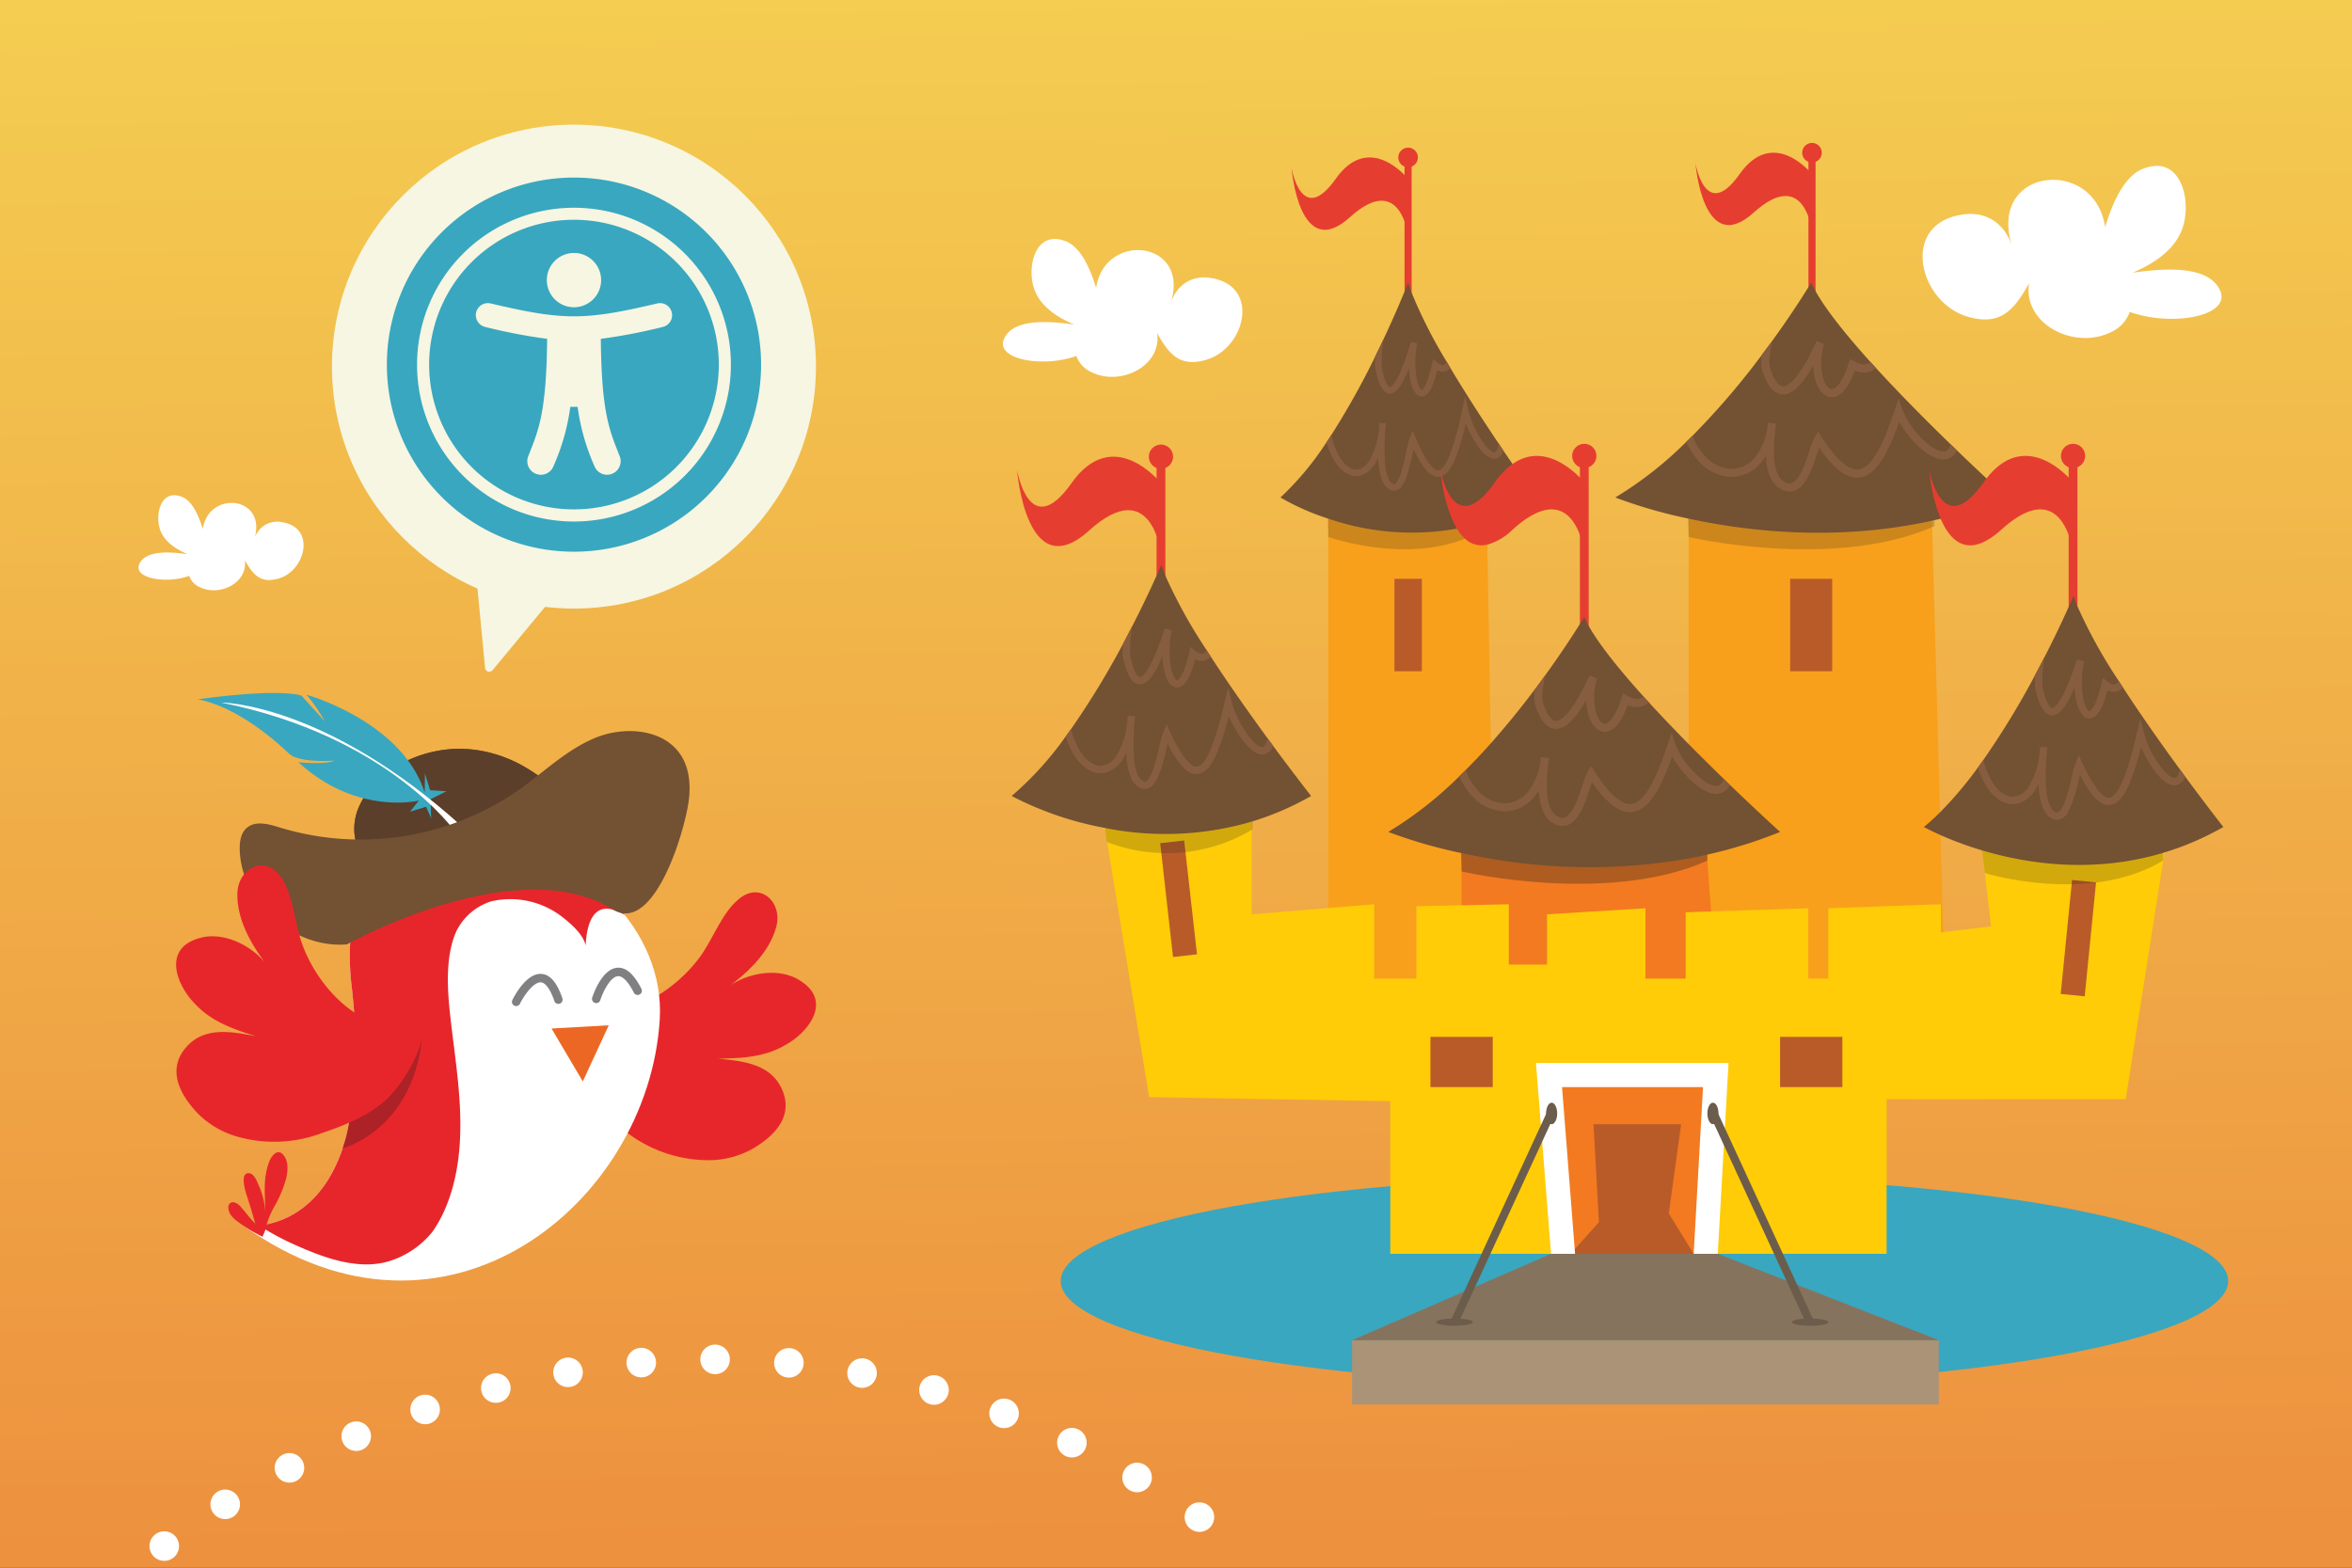 <svg viewBox="0 0 450 300" xmlns="http://www.w3.org/2000/svg" xmlns:xlink="http://www.w3.org/1999/xlink"><rect x="0" y="0" width="450" height="300" fill="#333333" stroke="none"/><linearGradient id="a" gradientUnits="userSpaceOnUse" x1="222.971" x2="226.872" y1="-5.7" y2="293.655"><stop offset="0" stop-color="#f4ce51"/><stop offset="1" stop-color="#ed913f"/></linearGradient><path d="m0 0h450v300h-450z" fill="url(#a)"/><g fill="#e63d31"><path d="m269.408 34.237s-7.339-9.241-13.864 0c-6.521 9.24-8.423-2.054-8.423-2.054s1.419 18.183 11.143 9.391c9.721-8.791 11.144 3.534 11.144 3.534z"/><path d="m268.727 30.13h1.358v28.036h-1.358z"/><path d="m271.278 30.13a1.872 1.872 0 1 0 -1.87 1.872 1.873 1.873 0 0 0 1.87-1.872z"/><path d="m346.683 33.33s-7.338-9.24-13.86 0c-6.524 9.242-8.425-2.053-8.425-2.053s1.421 18.183 11.143 9.392c9.723-8.791 11.142 3.534 11.142 3.534z"/><path d="m346.004 29.224h1.36v28.035h-1.36z"/><path d="m348.555 29.224a1.872 1.872 0 1 0 -1.872 1.872 1.872 1.872 0 0 0 1.872-1.872z"/></g><path d="m372.105 189.834-43.883-3.671h-.01l-5.129-.425v-90.693l17.474-1.536 3.96-.348 24.709-2.173.135-.019h.048l.01.222.029 1.362a.058.058 0 0 1 .01.039l.174 6.636.01.415.039 1.227 1.488 54.595.116 4.347.512 18.556z" fill="#f8a01b"/><path d="m342.499 110.766h8.049v17.685h-8.049z" fill="#b95b28"/><path d="m370.115 99.237v1.449c-.145.068-.29.126-.435.184-19.097 8.288-46.597 1.893-46.597 1.893l-.106-3.535-.039-1.352h.145l46.549 1.352z" fill="#221f1f" opacity=".2"/><path d="m384.015 95.2a90.489 90.489 0 0 1 -12.712 4.067c-.396.097-.792.184-1.188.27-.164.039-.319.077-.473.106-18.198 4.018-35.219 2.057-46.559-.396a.501.501 0 0 0 -.106-.019 93.335 93.335 0 0 1 -13.929-4.028 71.725 71.725 0 0 0 13.601-10.664c.396-.377.792-.773 1.188-1.169a145.861 145.861 0 0 0 13.224-15.417l.01-.01c.705-.947 1.381-1.855 2.029-2.743 3.448-4.772 5.883-8.607 6.907-10.258.348-.57.531-.879.531-.879a17.718 17.718 0 0 0 .831 1.661c2.048 3.68 5.97 8.52 10.5 13.552.348.377.695.753 1.043 1.14 4.675 5.1 9.872 10.316 14.325 14.634.396.386.792.773 1.178 1.14 2.164 2.086 4.105 3.922 5.66 5.371 2.425 2.27 3.941 3.642 3.941 3.642z" fill="#735133"/><path d="m358.91 70.413a3.631 3.631 0 0 1 -4.047.473c-1.517 4.221-3.197 5.129-4.376 5.129a2.173 2.173 0 0 1 -.686-.106c-1.236-.377-2.202-1.797-2.647-3.883a11.874 11.874 0 0 1 -.241-2.067c-2.115 3.729-3.989 5.506-5.757 5.506h-.164c-1.613-.106-2.869-1.623-3.835-4.637l-.01-.029a7.953 7.953 0 0 1 -.087-2.85l.01-.01c.705-.947 1.381-1.855 2.029-2.743-.425 2-.773 4.125-.473 5.168.715 2.241 1.594 3.506 2.463 3.564.908.048 2.946-.995 6.481-8.655l1.43.541a12.387 12.387 0 0 0 -.338 5.902c.309 1.449.937 2.521 1.594 2.724.84.271 2.231-1.13 3.429-4.859l.29-.889.811.454c1.932 1.072 2.782.396 3.081.126.348.377.695.753 1.043 1.14z" fill="#875d40"/><path d="m374.413 86.187a.52.52 0 0 1 -.048.106 2.845 2.845 0 0 1 -2.154 1.594 2.049 2.049 0 0 1 -.425.039c-2.019 0-4.192-1.922-5.361-3.13a20.971 20.971 0 0 1 -3.062-4.067 39.546 39.546 0 0 1 -2.927 6.684c-1.43 2.444-2.946 3.738-4.627 3.951a4.542 4.542 0 0 1 -.512.029c-2.231 0-4.569-1.845-7.264-5.738-.145.377-.28.811-.425 1.256-.705 2.154-1.594 4.859-3.091 6.25a3.063 3.063 0 0 1 -2.135.898c-.116 0-.232-.01-.357-.019l-.039-.01a3.966 3.966 0 0 1 -1.43-.522 4.388 4.388 0 0 1 -1.555-1.613 9.279 9.279 0 0 1 -1.053-3.69c-.029-.328-.058-.647-.068-.985a9.055 9.055 0 0 1 -1.053 1.439 7.36 7.36 0 0 1 -5.506 2.589h-.019a8.672 8.672 0 0 1 -6.375-3.091 13.038 13.038 0 0 1 -2.28-3.622c.396-.377.792-.773 1.188-1.169a11.513 11.513 0 0 0 2.231 3.758 7.141 7.141 0 0 0 5.235 2.589h.01a5.804 5.804 0 0 0 4.366-2.067 11.738 11.738 0 0 0 2.531-6.211c.01-.135.029-.27.048-.386l.019-.174 1.526.184c-.019.193-.048.386-.068.57-.396 3.149-1.13 10.249 2.482 10.886 1.874.174 3.11-3.584 3.922-6.085a15.802 15.802 0 0 1 1.082-2.782l.638-1.053.667 1.034c2.811 4.366 5.197 6.453 7.09 6.211 2.879-.357 5.206-6.288 6.916-11.418l.724-2.193.734 2.193a16.401 16.401 0 0 0 3.545 5.313c1.739 1.797 3.41 2.782 4.463 2.637.609-.087.985-.628 1.236-1.323.396.386.792.773 1.179 1.14z" fill="#875d40"/><path d="m286.097 191.756-31.963-4.183v-92.451l11.514-1.584 2.424-.328 7.795-1.072.3-.049 8.172-1.12.058 3.371.087 4.888.009.415.02 1.236.058 3.343.666 38.019.184 10.954.029 1.662.029 1.468.096 5.728.048 2.338.058 3.477.087 5.245.319 17.812z" fill="#f8a01b"/><path d="m254.135 102.758s18.202 6.493 30.666-2.074v-1.445l-30.761-1.367z" fill="#221f1f" opacity=".2"/><path d="m293.873 95.2a45.261 45.261 0 0 1 -9.07 4.337c-.106.039-.212.077-.309.106a42.781 42.781 0 0 1 -5.738 1.517h-.01a49.284 49.284 0 0 1 -24.612-1.913.247.247 0 0 0 -.068-.019 46.678 46.678 0 0 1 -9.08-4.028 56.634 56.634 0 0 0 8.809-10.567c.299-.454.609-.908.908-1.372a150.468 150.468 0 0 0 8.404-15.03v-.01c.58-1.169 1.13-2.299 1.632-3.381v-.01c1.845-3.912 3.217-7.158 3.989-9.032.454-1.111.696-1.739.696-1.739.174.609.396 1.265.657 1.961a93.367 93.367 0 0 0 6.713 13.214c.232.386.473.782.695 1.178 3.023 5.052 6.385 10.21 9.273 14.509.309.464.609.908.898 1.343.609.898 1.188 1.739 1.729 2.531 2.656 3.873 4.482 6.404 4.482 6.404z" fill="#735133"/><path d="m277.49 70.413a2.356 2.356 0 0 1 -.473.415 1.945 1.945 0 0 1 -2.048.019c-.792 3.371-1.768 5.023-2.956 5.023a1.358 1.358 0 0 1 -.27-.029c-1.314-.27-2.038-2.589-2.164-5.4-1.314 3.371-2.463 4.878-3.661 4.878h-.058c-1.198-.058-2.028-1.478-2.685-4.598v-.019a11.062 11.062 0 0 1 -.068-2.473v-.01c.58-1.169 1.13-2.299 1.632-3.381a22.747 22.747 0 0 0 -.348 5.631c.744 3.535 1.488 3.603 1.517 3.603.029 0 .734 0 2-2.849a50.042 50.042 0 0 0 2.048-5.815l1.207.299a19.038 19.038 0 0 0 -.193 6.288c.29 1.874.821 2.589 1.024 2.627 0 0 .976-.193 1.961-4.926l.222-1.024.792.676c.889.753 1.246.512 1.372.435a1.63 1.63 0 0 0 .454-.551c.232.386.473.782.696 1.178z" fill="#875d40"/><path d="m287.662 86.265c-.357.937-.898 1.43-1.613 1.497a.889.889 0 0 1 -.155.01c-1.391 0-2.782-1.768-3.729-3.284a21.712 21.712 0 0 1 -1.729-3.448 48.462 48.462 0 0 1 -1.855 6.356c-.831 2.135-1.7 3.333-2.705 3.709a.455.455 0 0 1 -.145.058 1.795 1.795 0 0 1 -.396.077c-1.575.145-3.11-1.507-4.888-5.332-.058.29-.126.58-.193.889a33.349 33.349 0 0 1 -1.198 4.598 5.91 5.91 0 0 1 -.985 1.816 1.8 1.8 0 0 1 -1.352.696 1.367 1.367 0 0 1 -.28-.019l-.048-.01a2.265 2.265 0 0 1 -.744-.338c-1.333-.889-1.845-3.13-1.971-5.892-1.13 2.463-2.724 3.448-4.173 3.458h-.01c-1.594 0-3.13-1.12-4.318-3.149a14.137 14.137 0 0 1 -1.381-3.323c.299-.454.609-.908.908-1.372a14.577 14.577 0 0 0 1.536 4.067c.947 1.603 2.135 2.531 3.255 2.531h.01c.985 0 1.913-.696 2.676-2.019a15.935 15.935 0 0 0 1.7-6.404c.01-.116.019-.222.029-.338l.01-.174 1.236.097c-.01.193-.029.386-.048.57a47.331 47.331 0 0 0 -.155 6.501c.174 2.685.782 4.308 1.719 4.569.348.039.811-.599 1.217-1.7a33.574 33.574 0 0 0 1.159-4.424 21.451 21.451 0 0 1 .676-2.714l.56-1.43.589 1.41c2.328 5.535 3.719 6.259 4.347 6.201a.783.783 0 0 0 .367-.135c.435-.261 1.082-.995 1.845-2.927a59.277 59.277 0 0 0 2.289-8.404l.608-2.792.609 2.792a18.726 18.726 0 0 0 2.28 5.293c1.198 1.932 2.222 2.743 2.705 2.695.077 0 .551-.097.84-1.603.309.464.609.908.898 1.343z" fill="#875d40"/><path d="m303.117 92.321v13.436a16.561 16.561 0 0 0 -.84-3.39c-1.372-3.738-4.801-8.326-12.924-.976a11.073 11.073 0 0 1 -4.781 2.83 4.571 4.571 0 0 1 -4.279-1.14 8.299 8.299 0 0 1 -1.536-1.922h-.01a15.579 15.579 0 0 1 -1.101-2.241 32.328 32.328 0 0 1 -1.777-6.781c-.048-.357-.097-.686-.135-.976-.087-.647-.135-1.111-.145-1.294.039.184.126.637.29 1.236.077.299.174.638.29.985 1.005 3.081 3.429 7.583 8.23 2.251a22.381 22.381 0 0 0 1.594-2.019 14.026 14.026 0 0 1 3.4-3.526c5.525-3.893 10.867.551 12.886 2.598.541.551.84.927.84.927z" fill="#e63d31"/><path d="m302.276 87.25h1.681v34.639h-1.681z" fill="#e63d31"/><path d="m305.429 87.247a2.313 2.313 0 1 0 -2.313 2.313 2.313 2.313 0 0 0 2.313-2.313z" fill="#e63d31"/><path d="m266.794 110.766h5.248v17.685h-5.248z" fill="#b95b28"/><path d="m279.641 179.589v-23.074l46.326-1.538 2.691 37.29-49.017-1.546z" fill="#f37a20"/><path d="m426.308 245.146c0 11.138-50.002 20.167-111.681 20.167-61.68 0-111.683-9.03-111.683-20.167s50.003-20.167 111.683-20.167c61.678 0 111.681 9.03 111.681 20.167z" fill="#39a7bf"/><path d="m209.101 144.597h30.371v30.371l23.451-1.922v14.224h8.073v-13.841l17.685-.383v11.533h7.304v-9.611l18.838-1.153v13.455h7.689v-12.686l23.452-.769v13.455h3.844v-13.455l21.528-.769v5.382l9.611-1.153-2.691-23.066 36.907 2.306-8.458 53.821h-45.747v29.604h-94.96v-29.218l-46.133-.769z" fill="#ffcc07"/><path d="m297.134 206.237h28.833v33.702h-28.833z" fill="#f37a20"/><path d="m305.97 234.828-1.095-19.697h16.778l-2.734 19.697z" fill="#b95b28"/><path d="m300.498 239.94 7.842-8.76 9.85-.73 5.859 9.49z" fill="#b95b28"/><path d="m296.756 239.94-2.887-36.523h36.846l-2.06 36.523h-4.606l1.785-31.909h-26.973l2.494 31.909z" fill="#fff"/><path d="m386.866 177.282h21.914v4.615h-21.914z" fill="#b95b28" transform="matrix(.099 -.995 .995 .099 179.573 557.587)"/><path d="m223.088 161.045h4.615v21.914h-4.615z" fill="#b95b28" transform="matrix(.994 -.112 .112 .994 -17.81 26.265)"/><path d="m273.683 198.419h11.918v9.613h-11.918z" fill="#b95b28"/><path d="m340.577 198.419h11.917v9.613h-11.917z" fill="#b95b28"/><path d="m258.689 256.47h112.259v12.303h-112.259z" fill="#ab9377"/><path d="m258.689 256.47 38.067-16.53h31.899l42.293 16.53z" fill="#86735d"/><path d="m279.641 166.769s27.914 6.492 47.027-2.075v-1.445l-47.174-1.365z" fill="#221f1f" opacity=".33"/><path d="m340.576 159.203a88.512 88.512 0 0 1 -13.91 4.337.299.299 0 0 1 -.077.019q-1.768.406-3.506.724a109.735 109.735 0 0 1 -37.459.106c-2.135-.348-4.134-.734-5.979-1.14a.485.485 0 0 0 -.116-.019 94.857 94.857 0 0 1 -13.919-4.028 72.058 72.058 0 0 0 13.601-10.654c.396-.386.792-.773 1.188-1.169 1.671-1.671 3.294-3.4 4.839-5.139 3.11-3.497 5.941-7.032 8.384-10.278.715-.947 1.401-1.874 2.038-2.763 3.159-4.366 5.467-7.94 6.617-9.785.541-.86.821-1.343.821-1.343a18.781 18.781 0 0 0 .86 1.7c2.057 3.671 5.97 8.491 10.481 13.504.338.377.686.753 1.034 1.13 2.454 2.685 5.052 5.39 7.612 7.988 2.318 2.347 4.598 4.598 6.704 6.646.406.396.802.773 1.188 1.149 5.506 5.313 9.602 9.012 9.602 9.012z" fill="#735133"/><path d="m315.471 134.408a3.593 3.593 0 0 1 -4.047.493c-1.517 4.221-3.197 5.129-4.376 5.129a2.191 2.191 0 0 1 -.696-.106c-1.236-.386-2.193-1.797-2.637-3.883a11.005 11.005 0 0 1 -.241-2.067c-2.193 3.845-4.105 5.612-5.921 5.496-1.623-.097-2.879-1.613-3.844-4.637v-.019a7.942 7.942 0 0 1 -.087-2.85c.715-.947 1.401-1.874 2.038-2.763-.425 2-.773 4.134-.483 5.177.724 2.241 1.594 3.506 2.473 3.555.898.058 2.937-.995 6.472-8.655l1.439.551a12.347 12.347 0 0 0 -.338 5.892c.309 1.459.927 2.531 1.594 2.734.84.261 2.231-1.14 3.429-4.859l.28-.889.821.454c1.961 1.092 2.801.377 3.091.116.338.377.686.753 1.034 1.13z" fill="#875d40"/><path d="m330.975 150.191a.356.356 0 0 1 -.048.106 2.877 2.877 0 0 1 -2.154 1.603 3.141 3.141 0 0 1 -.425.029c-2.019 0-4.202-1.922-5.361-3.12a20.274 20.274 0 0 1 -3.062-4.076 40.145 40.145 0 0 1 -2.927 6.694c-1.439 2.444-2.946 3.738-4.637 3.951-2.376.299-4.868-1.526-7.776-5.718-.135.386-.28.821-.425 1.256-.995 3.043-2.338 7.148-5.226 7.148a2.097 2.097 0 0 1 -.348-.019h-.039a4.171 4.171 0 0 1 -2.994-2.135 9.396 9.396 0 0 1 -1.043-3.68c-.039-.328-.058-.657-.077-.995a9.978 9.978 0 0 1 -1.043 1.439 7.398 7.398 0 0 1 -5.516 2.589h-.01a8.656 8.656 0 0 1 -6.375-3.091 13.038 13.038 0 0 1 -2.28-3.622c.396-.386.792-.773 1.188-1.169a11.514 11.514 0 0 0 2.231 3.758 7.147 7.147 0 0 0 5.235 2.579h.01a5.768 5.768 0 0 0 4.366-2.067 11.768 11.768 0 0 0 2.521-6.221c.019-.126.039-.251.048-.357l.019-.184 1.526.174c-.019.193-.039.377-.068.56-.386 3.13-1.13 10.268 2.492 10.896 1.874.183 3.101-3.584 3.922-6.076a15.799 15.799 0 0 1 1.082-2.782l.628-1.063.676 1.043c2.811 4.356 5.197 6.453 7.08 6.211 2.879-.367 5.206-6.298 6.916-11.418l.734-2.193.724 2.193a16.429 16.429 0 0 0 3.545 5.303c1.748 1.806 3.42 2.792 4.463 2.637.608-.087.995-.628 1.236-1.333.406.396.802.773 1.188 1.15z" fill="#875d40"/><g fill="#6c5c4b"><path d="m281.791 253.01c0 .38-1.57.69-3.504.69-1.934 0-3.504-.31-3.504-.69 0-.382 1.57-.69 3.504-.69 1.934 0 3.504.309 3.504.69z"/><path d="m265.26 231.882h44.847v1.538h-44.847z" transform="matrix(.419 -.908 .908 .419 -44.108 396.365)"/><path d="m297.93 213.074c0 1.135-.476 2.057-1.061 2.057-.586 0-1.062-.922-1.062-2.057 0-1.138.476-2.058 1.062-2.058.585 0 1.061.92 1.061 2.058z"/><path d="m342.807 253.01c0 .38 1.569.69 3.504.69s3.504-.31 3.504-.69c0-.382-1.569-.69-3.504-.69s-3.504.309-3.504.69z"/><path d="m336.146 210.228h1.538v44.846h-1.538z" transform="matrix(.908 -.419 .419 .908 -66.483 162.593)"/><path d="m326.668 213.074c0 1.135.475 2.057 1.062 2.057.586 0 1.062-.922 1.062-2.057 0-1.138-.477-2.058-1.062-2.058-.587 0-1.062.92-1.062 2.058z"/></g><path d="m379.757 167.07s19.878 6.182 34.104-2.386l.048-1.826-34.775-.974z" fill="#221f1f" opacity=".2"/><path d="m211.754 161.106a31.755 31.755 0 0 0 27.857-2.379l.048-1.827-28.529-.981z" fill="#221f1f" opacity=".2"/><g fill="#e63d31"><path d="m396.63 92.321v13.436a16.561 16.561 0 0 0 -.84-3.39c-1.372-3.738-4.801-8.326-12.924-.976-6.192 5.593-9.659 2.347-11.562-2.125a30.641 30.641 0 0 1 -1.845-6.675.058.058 0 0 0 -.01-.039c-.097-.599-.174-1.13-.222-1.565-.097-.753-.135-1.207-.135-1.207s.077.483.27 1.188a1.078 1.078 0 0 0 .058.222c.869 3.236 3.671 10.22 10.085 1.13.193-.27.377-.522.57-.763 6.433-8.24 13.359-2.569 15.716-.164.541.551.84.927.84.927z"/><path d="m395.79 87.25h1.681v34.639h-1.681z"/><path d="m398.942 87.247a2.313 2.313 0 1 0 -2.313 2.313 2.313 2.313 0 0 0 2.313-2.313z"/><path d="m222.123 92.47s-9.067-11.419-17.127 0c-8.058 11.416-10.407-2.538-10.407-2.538s1.755 22.467 13.769 11.605c12.011-10.863 13.765 4.365 13.765 4.365z"/><path d="m221.284 87.395h1.68v34.639h-1.68z"/><path d="m224.436 87.395a2.313 2.313 0 1 0 -2.313 2.313 2.313 2.313 0 0 0 2.313-2.313z"/></g><path d="m425.387 158.257a55.092 55.092 0 0 1 -11.263 4.868 1.492 1.492 0 0 1 -.222.068c-13.485 4.047-26.09 2.096-34.649-.454h-.01a66.755 66.755 0 0 1 -7.959-2.927c-2.048-.908-3.188-1.555-3.188-1.555q1.55-1.275 3.072-2.792a72.833 72.833 0 0 0 7.254-8.587c.348-.483.696-.956 1.043-1.439v-.01a157.192 157.192 0 0 0 9.92-16.276c.637-1.198 1.246-2.367 1.816-3.477 2.086-4.057 3.661-7.457 4.588-9.524.618-1.372.947-2.154.947-2.154.193.638.444 1.314.734 2.038a97.023 97.023 0 0 0 7.921 14.306c.261.415.531.821.802 1.236 3.545 5.448 7.496 11.031 10.877 15.658.357.473.696.937 1.024 1.391 4.192 5.68 7.293 9.63 7.293 9.63z" fill="#735133"/><path d="m406.193 131.577a2.296 2.296 0 0 1 -.454.415 2.363 2.363 0 0 1 -2.531.077c-.927 3.603-2.086 5.419-3.439 5.419a1.424 1.424 0 0 1 -.348-.039c-1.468-.319-2.067-2.627-2.289-3.97a17.493 17.493 0 0 1 -.193-1.961c-.232.551-.464 1.063-.686 1.526-1.304 2.685-2.473 3.912-3.7 3.854-1.362-.068-2.347-1.642-3.101-4.965l-.01-.01a10.63 10.63 0 0 1 -.058-2.772c.637-1.198 1.246-2.367 1.816-3.477a22.137 22.137 0 0 0 -.386 5.96c.84 3.719 1.7 3.864 1.797 3.873.28.01 1.855-.377 4.791-9.321l1.343.367a18.6 18.6 0 0 0 -.232 6.704c.328 2.009.956 2.782 1.207 2.83.232.058 1.314-.695 2.367-5.284l.241-1.072.86.676c1.121.869 1.594.541 1.748.435a1.657 1.657 0 0 0 .454-.502c.261.415.531.821.802 1.236z" fill="#875d40"/><path d="m418.094 148.626a2.325 2.325 0 0 1 -1.855 1.661 1.425 1.425 0 0 1 -.203.01c-1.594 0-3.217-1.884-4.318-3.506a23.615 23.615 0 0 1 -2.086-3.845 49.653 49.653 0 0 1 -2.183 6.926c-1.149 2.695-2.338 4.009-3.767 4.154a2.099 2.099 0 0 1 -.251.01c-1.748 0-3.487-1.826-5.506-5.834-.077.328-.164.686-.241 1.043a23.72 23.72 0 0 1 -1.961 6.057 2.616 2.616 0 0 1 -2.154 1.594 1.824 1.824 0 0 1 -.319-.019l-.048-.01a3.269 3.269 0 0 1 -2.144-1.855 4.94 4.94 0 0 1 -.212-.454 12.999 12.999 0 0 1 -.773-3.854c-.019-.222-.029-.435-.039-.647-1.333 2.724-3.207 3.815-4.926 3.825a4.795 4.795 0 0 1 -2.685-.869 8.456 8.456 0 0 1 -2.347-2.511 15.086 15.086 0 0 1 -1.652-3.622c.348-.483.696-.956 1.043-1.439a14.426 14.426 0 0 0 1.787 4.308c1.13 1.768 2.492 2.734 3.854 2.734a3.891 3.891 0 0 0 3.081-2.009 15.148 15.148 0 0 0 2.077-6.955c.01-.155.019-.309.039-.444l.01-.184 1.391.116c-.019.222-.029.435-.058.638a46.236 46.236 0 0 0 -.184 6.955c.116 1.681.464 3.68 1.372 4.521a1.483 1.483 0 0 0 .657.386.767.767 0 0 0 .599-.299 5.103 5.103 0 0 0 .889-1.536 34.566 34.566 0 0 0 1.343-4.743 21.132 21.132 0 0 1 .811-2.936l.618-1.449.657 1.43c2.734 5.97 4.395 6.742 5.139 6.665 2.434-.241 4.511-9.022 5.293-12.326l.676-2.869.686 2.869a19.522 19.522 0 0 0 2.676 5.699c1.507 2.222 2.676 2.946 3.217 2.888.348-.029.724-.512.976-1.661.357.473.696.937 1.024 1.391z" fill="#875d40"/><path d="m250.849 152.326a55.025 55.025 0 0 1 -11.195 4.849c-.058.019-.116.039-.184.058a58.668 58.668 0 0 1 -28.032 1.217.137.137 0 0 1 -.058-.019 63.212 63.212 0 0 1 -17.822-6.105 62.667 62.667 0 0 0 10.326-11.379c.348-.473.696-.947 1.034-1.43a159.036 159.036 0 0 0 9.93-16.276c.637-1.207 1.246-2.367 1.816-3.487 2.096-4.096 3.69-7.525 4.617-9.592.599-1.323.918-2.086.918-2.086.203.647.454 1.343.763 2.086a97.609 97.609 0 0 0 7.892 14.248c.27.415.531.831.802 1.246 3.545 5.448 7.496 11.021 10.877 15.648.357.473.696.937 1.024 1.391 4.192 5.68 7.293 9.631 7.293 9.631z" fill="#735133"/><path d="m231.656 125.656a2.577 2.577 0 0 1 -.454.406 2.345 2.345 0 0 1 -2.531.077c-.927 3.613-2.086 5.429-3.439 5.429a1.423 1.423 0 0 1 -.348-.039c-1.468-.319-2.067-2.627-2.289-3.97a17.543 17.543 0 0 1 -.193-1.951c-1.555 3.709-2.908 5.371-4.308 5.371a.267.267 0 0 1 -.087-.01c-1.352-.058-2.338-1.632-3.101-4.955v-.019a10.479 10.479 0 0 1 -.058-2.753c.637-1.207 1.246-2.367 1.816-3.487a22.237 22.237 0 0 0 -.396 5.96c.85 3.719 1.71 3.864 1.806 3.864.271.019 1.642-.319 4.192-7.544.193-.551.396-1.14.599-1.768l.097.029 1.246.328a18.613 18.613 0 0 0 -.232 6.704c.328 2.019.956 2.782 1.207 2.84.232.048 1.314-.695 2.357-5.293l.251-1.063.86.676c1.121.869 1.594.541 1.748.435a1.703 1.703 0 0 0 .454-.512c.271.415.531.831.802 1.246z" fill="#875d40"/><path d="m243.556 142.695a2.309 2.309 0 0 1 -1.855 1.671c-.068 0-.135.01-.203.01-1.594 0-3.217-1.893-4.318-3.506a23.302 23.302 0 0 1 -2.086-3.854 52.422 52.422 0 0 1 -2.183 6.926c-.097.232-.193.454-.29.657-1.063 2.251-2.173 3.371-3.477 3.506-.077 0-.164.01-.251.01-1.372 0-2.724-1.121-4.212-3.516-.425-.676-.85-1.449-1.294-2.328-.077.338-.164.686-.241 1.043-.097.415-.203.85-.299 1.285-.763 3.12-1.768 6.375-3.815 6.375-.106 0-.213-.01-.319-.019l-.048-.01a3.509 3.509 0 0 1 -2.357-2.318 12.57 12.57 0 0 1 -.773-3.854 1.049 1.049 0 0 1 -.01-.174c-.019-.155-.019-.309-.029-.473-.077.164-.164.319-.251.473-1.304 2.386-3.062 3.352-4.675 3.352a4.354 4.354 0 0 1 -.937-.106 4.981 4.981 0 0 1 -1.748-.763 8.659 8.659 0 0 1 -2.347-2.502 15.546 15.546 0 0 1 -1.652-3.632c.348-.473.696-.947 1.034-1.43a14.653 14.653 0 0 0 1.797 4.308 6.106 6.106 0 0 0 2.666 2.482 3.089 3.089 0 0 0 1.188.251 3.831 3.831 0 0 0 3.033-1.961.171.171 0 0 0 .039-.048 15.229 15.229 0 0 0 2.077-6.955c.019-.155.029-.309.048-.444l.01-.184 1.391.116q-.029.319-.058.637a45.148 45.148 0 0 0 -.184 6.878v.077c.145 2.038.618 4.54 2.029 4.897.609.068 1.188-1.121 1.488-1.835a24.103 24.103 0 0 0 .966-3.139c.135-.541.261-1.082.377-1.603a22.861 22.861 0 0 1 .802-2.937l.618-1.449.657 1.439a28.397 28.397 0 0 0 2.492 4.55c1.304 1.855 2.173 2.164 2.656 2.115.724-.077 1.42-.898 2.057-2.115 1.497-2.859 2.685-7.892 3.236-10.21l.676-2.869.686 2.869a19.23 19.23 0 0 0 2.676 5.689c1.507 2.231 2.676 2.956 3.217 2.898.348-.039.734-.522.976-1.671.357.473.696.937 1.024 1.391z" fill="#875d40"/><path d="m136.529 186.066c.315-.24.648-.461.982-.701 3.911-2.899 6.365-5.9 7.201-8.757.001-.038.021-.057.022-.096.361-1.161-.099-1.809-.27-1.891a2.449 2.449 0 0 0 -.765.515.233.233 0 0 1 -.099.093c-1.342 1.17-2.541 3.344-3.7 5.461a46.129 46.129 0 0 1 -2.932 4.831c-.14.169-.28.357-.439.544zm-11.452 29.326a20.779 20.779 0 0 0 10.621 2.76 13.327 13.327 0 0 0 6.295-1.636c5.574-3.234 4.473-5.611 4.078-6.526-1.19-2.611-4.365-3.091-9.06-3.54a3.877 3.877 0 0 1 .291-7.736c4.384-.079 7.964-.279 11.016-2.09a.42.42 0 0 1 .098-.055c2.247-1.239 3.805-3.21 3.837-4.266.014-.48-.68-1.02-1.114-1.283-2.447-1.688-6.562-.985-9.207.703-.295.222-.589.424-.884.646a3.869 3.869 0 0 1 -5.715-4.842 34.199 34.199 0 0 1 -5.198 4.763c.026 1.039.014 2.076-.056 3.15a57.616 57.616 0 0 1 -5.001 19.95zm-86.523-12.464c-.657.768-2.389 2.753 2.044 7.422a13.523 13.523 0 0 0 5.568 3.358 22.121 22.121 0 0 0 14.024-.481c1.029-.353 2.078-.725 3.109-1.136.083-.209.167-.437.269-.645a75.608 75.608 0 0 0 .452-15.648 31.498 31.498 0 0 1 -8.825-11.354 3.98 3.98 0 0 1 -1.514 3.702 3.864 3.864 0 0 1 -5.341-.68c-.222-.295-.463-.59-.684-.885-2.043-2.348-5.773-4.19-8.529-3.312-.562.175-1.398.477-1.527.953-.262 1.03.668 3.345 2.477 5.186.038.02.056.059.094.08 2.4 2.609 5.785 3.806 9.954 5.123a3.872 3.872 0 0 1 -1.898 7.495c-4.145-.817-7.13-1.252-9.039.227a3.113 3.113 0 0 0 -.633.596zm10.737-31.73-.003.096c-.013 2.978 1.512 6.579 4.413 10.452.26.315.519.631.74.945-.089-.214-.159-.447-.249-.661a45.676 45.676 0 0 1 -1.45-5.444c-.525-2.36-1.047-4.797-2.001-6.286a.404.404 0 0 1 -.073-.118c-.311-.509-.556-.689-.632-.711-.135.034-.765.515-.744 1.726z" fill="#fff"/><path d="m107.504 191.009c8.878 6.565 20.677-.113 26.346-7.8 2.487-3.357 4.175-8.255 7.216-10.9 4.247-3.954 8.938.368 7.359 5.367-1.378 4.781-5.626 8.735-9.605 11.523 3.762-2.989 10.216-4.304 14.429-1.432 5.932 3.851 1.553 9.699-2.964 12.194-3.997 2.369-8.399 2.549-12.91 2.629 4.638.441 10.013.954 12.207 5.8 2.356 5.167-1.379 9.004-5.65 11.476a17.279 17.279 0 0 1 -8.105 2.154 25.822 25.822 0 0 1 -15.668-5.133c-3.904-2.748-7.855-5.851-10.323-10.017-2.041-3.695-4.203-10.325-2.161-14.294z" fill="#e7262b"/><path d="m46.62 234.573s26.345 3.67 20.65-45.93c-5.695-49.601 61.177-28.652 58.953 6.547-2.225 35.199-41.06 66.995-79.603 39.384z" fill="#fff"/><path d="m49.591 234.528c6.721-.777 22.173-6.749 17.68-45.885-4.477-38.995 35.895-34.384 52.285-13.527a10.745 10.745 0 0 0 -1.598-.804c-4.698-1.879-5.735 3.039-5.905 6.597-.514-2.129-2.683-4.005-4.33-5.318a16.156 16.156 0 0 0 -13.814-3.085 11.19 11.19 0 0 0 -6.575 5.659c-2.223 4.909-1.735 11.442-1.143 16.663.926 8.184 2.369 16.38 1.73 24.655-.432 5.599-1.911 11.572-5.174 16.228a17.106 17.106 0 0 1 -8.741 5.764c-5.793 1.524-12.091-.817-17.343-3.154a49.582 49.582 0 0 1 -7.072-3.795z" fill="#e7262b"/><path d="m109.694 154.822c.114-.189-1.874-2.161-2.088-2.385-5.178-5.403-12.236-9.203-19.874-9.146-7.312.054-15.65 3.905-18.898 10.774a10.387 10.387 0 0 0 -.927 6.132c.117.675.344 2.149 1.013 2.427a1.962 1.962 0 0 0 .565.007c1.587.029 3.175.043 4.762.064l15.399.206 10.803.145.307.004z" fill="#745234"/><path d="m109.693 154.822-8.938 8.228c-.104-0-.205-.003-.306-.003q-5.402-.074-10.805-.144-6.742-.092-13.49-.181c-.638-.007-1.273-.018-1.911-.025-1.587-.021-3.175-.036-4.761-.066a1.896 1.896 0 0 1 -.564-.005c-.668-.278-.897-1.754-1.013-2.429a9.159 9.159 0 0 1 -.126-1.826 10.787 10.787 0 0 1 1.053-4.304c2.003-4.237 5.94-7.324 10.379-9.078a23.836 23.836 0 0 1 8.519-1.696 25.23 25.23 0 0 1 12.952 3.64 32.28 32.28 0 0 1 6.922 5.506c.216.223 2.201 2.194 2.089 2.384z" fill="#5b3f2a"/><path d="m37.862 133.832s14.54-2.164 19.81-.725l4.446 4.911a29.789 29.789 0 0 0 -3.471-5.066s18.229 5.028 22.616 18.728l.036-3.665.991 3.201 3.133.2-3.037 1.527.1 3.624-.97-2.185-3.068.951 1.681-2.13s-11.815 2.928-23.04-7.339c0 0 5.137.528 6.922-.317 0 0-6.772.563-8.762-1.378-0-0-8.783-8.76-17.387-10.336z" fill="#39a7bf"/><path d="m42.291 134.436s19.83-.026 46.096 23.714l-1.204 1.153s-12.728-18.43-44.893-24.868z" fill="#fff"/><path d="m117.219 174.027c7.083 4.419 12.747-11.282 14.326-19.398.673-3.457.615-7.269-1.343-10.213-3.293-4.949-10.718-5.503-16.261-3.236s-9.894 6.603-14.772 10.049a53.013 53.013 0 0 1 -45.609 7.135c-2.104-.658-4.643-1.375-6.319.041-1.196 1.011-1.425 2.741-1.372 4.295.34 10.091 10.304 18.849 20.506 18.024 0 0 32.54-18.116 50.843-6.698z" fill="#735133"/><path d="m50.73 235.49a15.65 15.65 0 0 1 1.881-4.804 23.295 23.295 0 0 0 2.124-5.107c.337-1.467.529-3.329-.527-4.57-1.12-1.317-2.267.182-2.698 1.275a14.136 14.136 0 0 0 -.851 4.733c-.044 1.622.097 3.242.073 4.865a13.884 13.884 0 0 0 -1.248-5.089c-.291-.726-.872-2.194-1.822-2.282-1.909-.177-.65 3.673-.409 4.405.571 1.738 1.094 3.487 1.586 5.251a25.516 25.516 0 0 1 -2.018-2.339c-.566-.621-1.119-1.53-2.009-1.725a.877.877 0 0 0 -1.117.953c-.016 1.426 1.272 2.392 2.335 3.111a27.38 27.38 0 0 0 4.198 2.497z" fill="#e7262b"/><path d="m116.477 196.203-10.958.619 5.985 10.125z" fill="#ed6724"/><path d="m65.559 219.744s14.306-3.631 15.344-23.107l-13.906 16.605a28.609 28.609 0 0 1 -1.438 6.503z" fill="#ac2226"/><path d="m80.891 195.649c-10.374 3.782-19.799-5.963-23.06-14.94-1.434-3.923-1.667-9.099-3.835-12.496-2.954-4.995-8.678-2.178-8.577 3.064-.031 4.976 2.922 9.97 5.951 13.77-2.762-3.932-8.581-7.02-13.434-5.459-6.78 2.014-4.236 8.864-.609 12.536 3.162 3.403 7.333 4.823 11.637 6.177-4.572-.891-9.873-1.92-13.349 2.105-3.724 4.29-1.226 9.028 2.169 12.608a17.301 17.301 0 0 0 7.164 4.36 25.817 25.817 0 0 0 16.48-.487c4.522-1.529 9.19-3.388 12.736-6.684 3.004-2.966 7.498-10.107 6.664-14.491z" fill="#e7262b"/><path d="m114.133 191.958a.811.811 0 0 0 .717-.559c.557-1.717 1.963-4.483 3.366-4.592l.013-.001c.904-.06 1.988 1.065 3.056 3.171a.81.81 0 0 0 1.444-.733c-1.438-2.838-2.945-4.164-4.604-4.054l-.024.002c-2.942.231-4.611 5.15-4.792 5.71a.81.81 0 0 0 .522 1.019.828.828 0 0 0 .302.037z" fill="#808082"/><path d="m106.885 192.104a.859.859 0 0 0 .206-.041.81.81 0 0 0 .507-1.027c-1.033-3.034-2.348-4.56-4.024-4.666-2.905-.197-5.277 4.452-5.535 4.981a.809.809 0 1 0 1.454.709c.794-1.623 2.638-4.167 3.98-4.073.907.057 1.826 1.326 2.59 3.57a.813.813 0 0 0 .821.548z" fill="#808082"/><path d="m94.233 128.258 18.903-22.804-23.16-7.118 2.834 29.485a.806.806 0 0 0 1.423.437z" fill="#f6f6e2"/><circle cx="109.814" cy="70.156" fill="#f6f6e2" r="46.303"/><path d="m82.107 69.772a27.71 27.71 0 1 0 27.704-27.716 27.713 27.713 0 0 0 -27.704 27.716zm32.905-16.165a5.195 5.195 0 1 1 -5.201-5.2 5.195 5.195 0 0 1 5.201 5.2zm-23.913 6.175a2.308 2.308 0 0 1 2.782-1.714c13.934 3.287 17.914 3.287 31.872 0a2.309 2.309 0 0 1 1.056 4.496 104.856 104.856 0 0 1 -11.856 2.277c.129 14.592 1.784 17.762 3.615 22.469a2.596 2.596 0 0 1 -4.836 1.89 41.417 41.417 0 0 1 -3.217-11.34h-1.397a41.719 41.719 0 0 1 -3.217 11.34 2.596 2.596 0 0 1 -4.836-1.89c1.831-4.707 3.487-7.889 3.616-22.469a104.873 104.873 0 0 1 -11.857-2.277 2.324 2.324 0 0 1 -1.726-2.782zm-8.992 9.99a27.71 27.71 0 1 0 27.704-27.716 27.713 27.713 0 0 0 -27.704 27.716zm32.905-16.165a5.195 5.195 0 1 1 -5.201-5.2 5.195 5.195 0 0 1 5.201 5.201zm-23.913 6.175a2.308 2.308 0 0 1 2.782-1.714c13.934 3.287 17.914 3.287 31.872 0a2.309 2.309 0 0 1 1.056 4.496 104.856 104.856 0 0 1 -11.856 2.277c.129 14.592 1.784 17.762 3.615 22.469a2.596 2.596 0 0 1 -4.836 1.89 41.417 41.417 0 0 1 -3.217-11.34h-1.397a41.719 41.719 0 0 1 -3.217 11.34 2.596 2.596 0 0 1 -4.836-1.89c1.831-4.707 3.487-7.889 3.616-22.469a104.873 104.873 0 0 1 -11.857-2.277 2.324 2.324 0 0 1 -1.726-2.782zm-8.992 9.99a27.71 27.71 0 1 0 27.704-27.716 27.713 27.713 0 0 0 -27.704 27.716zm32.905-16.165a5.195 5.195 0 1 1 -5.201-5.2 5.195 5.195 0 0 1 5.201 5.201zm-23.913 6.175a2.308 2.308 0 0 1 2.782-1.714c13.934 3.287 17.914 3.287 31.872 0a2.309 2.309 0 0 1 1.056 4.496 104.856 104.856 0 0 1 -11.856 2.277c.129 14.592 1.784 17.762 3.615 22.469a2.596 2.596 0 0 1 -4.836 1.89 41.417 41.417 0 0 1 -3.217-11.34h-1.397a41.719 41.719 0 0 1 -3.217 11.34 2.596 2.596 0 0 1 -4.836-1.89c1.831-4.707 3.487-7.889 3.616-22.469a104.873 104.873 0 0 1 -11.857-2.277 2.324 2.324 0 0 1 -1.726-2.782zm-8.992 9.99a27.71 27.71 0 1 0 27.704-27.716 27.713 27.713 0 0 0 -27.705 27.716zm32.905-16.165a5.195 5.195 0 1 1 -5.201-5.2 5.195 5.195 0 0 1 5.201 5.201zm-23.913 6.175a2.308 2.308 0 0 1 2.782-1.714c13.934 3.287 17.914 3.287 31.872 0a2.309 2.309 0 0 1 1.056 4.496 104.856 104.856 0 0 1 -11.856 2.277c.129 14.592 1.784 17.762 3.615 22.469a2.596 2.596 0 0 1 -4.836 1.89 41.417 41.417 0 0 1 -3.217-11.34h-1.397a41.719 41.719 0 0 1 -3.217 11.34 2.596 2.596 0 0 1 -4.836-1.89c1.831-4.707 3.487-7.889 3.616-22.469a104.873 104.873 0 0 1 -11.857-2.277 2.324 2.324 0 0 1 -1.726-2.782zm-8.992 9.99a27.71 27.71 0 1 0 27.704-27.716 27.713 27.713 0 0 0 -27.705 27.716zm32.905-16.165a5.195 5.195 0 1 1 -5.201-5.2 5.195 5.195 0 0 1 5.201 5.201zm-23.913 6.175a2.308 2.308 0 0 1 2.782-1.714c13.934 3.287 17.914 3.287 31.872 0a2.309 2.309 0 0 1 1.056 4.496 104.856 104.856 0 0 1 -11.856 2.277c.129 14.592 1.784 17.762 3.615 22.469a2.596 2.596 0 0 1 -4.836 1.89 41.417 41.417 0 0 1 -3.217-11.34h-1.397a41.719 41.719 0 0 1 -3.217 11.34 2.596 2.596 0 0 1 -4.836-1.89c1.831-4.707 3.487-7.889 3.616-22.469a104.873 104.873 0 0 1 -11.857-2.277 2.324 2.324 0 0 1 -1.726-2.782zm-17.081 9.99a35.799 35.799 0 1 0 35.793-35.793 35.802 35.802 0 0 0 -35.793 35.793zm5.776 0a30.023 30.023 0 1 1 30.017 30.029 30.005 30.005 0 0 1 -30.017-30.029zm2.313 0a27.71 27.71 0 1 0 27.704-27.716 27.713 27.713 0 0 0 -27.704 27.716zm32.905-16.165a5.195 5.195 0 1 1 -5.201-5.2 5.195 5.195 0 0 1 5.201 5.2zm-23.913 6.175a2.308 2.308 0 0 1 2.782-1.714c13.934 3.287 17.914 3.287 31.872 0a2.309 2.309 0 0 1 1.056 4.496 104.856 104.856 0 0 1 -11.856 2.277c.129 14.592 1.784 17.762 3.615 22.469a2.596 2.596 0 0 1 -4.836 1.89 41.417 41.417 0 0 1 -3.217-11.34h-1.397a41.719 41.719 0 0 1 -3.217 11.34 2.596 2.596 0 0 1 -4.836-1.89c1.831-4.707 3.487-7.889 3.616-22.469a104.873 104.873 0 0 1 -11.857-2.277 2.324 2.324 0 0 1 -1.726-2.782zm-8.992 9.99a27.71 27.71 0 1 0 27.704-27.716 27.713 27.713 0 0 0 -27.704 27.716zm32.905-16.165a5.195 5.195 0 1 1 -5.201-5.2 5.195 5.195 0 0 1 5.201 5.201zm-23.913 6.175a2.308 2.308 0 0 1 2.782-1.714c13.934 3.287 17.914 3.287 31.872 0a2.309 2.309 0 0 1 1.056 4.496 104.856 104.856 0 0 1 -11.856 2.277c.129 14.592 1.784 17.762 3.615 22.469a2.596 2.596 0 0 1 -4.836 1.89 41.417 41.417 0 0 1 -3.217-11.34h-1.397a41.719 41.719 0 0 1 -3.217 11.34 2.596 2.596 0 0 1 -4.836-1.89c1.831-4.707 3.487-7.889 3.616-22.469a104.873 104.873 0 0 1 -11.857-2.277 2.324 2.324 0 0 1 -1.726-2.782zm-8.992 9.99a27.71 27.71 0 1 0 27.704-27.716 27.713 27.713 0 0 0 -27.704 27.716zm32.905-16.165a5.195 5.195 0 1 1 -5.201-5.2 5.195 5.195 0 0 1 5.201 5.201zm-23.913 6.175a2.308 2.308 0 0 1 2.782-1.714c13.934 3.287 17.914 3.287 31.872 0a2.309 2.309 0 0 1 1.056 4.496 104.856 104.856 0 0 1 -11.856 2.277c.129 14.592 1.784 17.762 3.615 22.469a2.596 2.596 0 0 1 -4.836 1.89 41.417 41.417 0 0 1 -3.217-11.34h-1.397a41.719 41.719 0 0 1 -3.217 11.34 2.596 2.596 0 0 1 -4.836-1.89c1.831-4.707 3.487-7.889 3.616-22.469a104.873 104.873 0 0 1 -11.857-2.277 2.324 2.324 0 0 1 -1.726-2.782zm-8.992 9.99a27.71 27.71 0 1 0 27.704-27.716 27.713 27.713 0 0 0 -27.705 27.716zm32.905-16.165a5.195 5.195 0 1 1 -5.201-5.2 5.195 5.195 0 0 1 5.201 5.201zm-23.913 6.175a2.308 2.308 0 0 1 2.782-1.714c13.934 3.287 17.914 3.287 31.872 0a2.309 2.309 0 0 1 1.056 4.496 104.856 104.856 0 0 1 -11.856 2.277c.129 14.592 1.784 17.762 3.615 22.469a2.596 2.596 0 0 1 -4.836 1.89 41.417 41.417 0 0 1 -3.217-11.34h-1.397a41.719 41.719 0 0 1 -3.217 11.34 2.596 2.596 0 0 1 -4.836-1.89c1.831-4.707 3.487-7.889 3.616-22.469a104.873 104.873 0 0 1 -11.857-2.277 2.324 2.324 0 0 1 -1.726-2.782z" fill="#39a7bf"/><path d="m376.554 60.628c6.116 1.747 8.737-1.165 11.65-6.407-1.165 7.864 8.737 12.815 15.727 9.32a6.742 6.742 0 0 0 3.55-3.85c8.449 3.033 20.638.623 16.838-4.887-2.912-4.369-11.941-3.204-16.31-2.621 3.495-1.456 7.281-3.786 9.029-7.281 2.621-4.951.874-15.145-6.407-12.815-4.369 1.165-6.699 7.572-7.864 11.359-2.039-13.689-22.717-11.359-17.766 3.786-1.456-4.66-5.242-6.99-9.902-6.116-11.65 2.039-7.864 16.892 1.456 19.513z" fill="#fff"/><path d="m230.719 68.869c-4.9 1.4-7-.933-9.333-5.133.933 6.3-7 10.267-12.6 7.467a5.401 5.401 0 0 1 -2.844-3.085c-6.769 2.43-16.534.499-13.49-3.915 2.333-3.5 9.567-2.567 13.067-2.1-2.8-1.167-5.833-3.033-7.233-5.833-2.1-3.967-.7-12.133 5.133-10.267 3.5.933 5.367 6.067 6.3 9.1 1.633-10.967 18.2-9.1 14.233 3.033 1.167-3.733 4.2-5.6 7.933-4.9 9.333 1.633 6.3 13.533-1.167 15.633z" fill="#fff"/><path d="m53.271 110.719c-3.378.965-4.825-.643-6.433-3.538.643 4.343-4.825 7.077-8.685 5.147a3.723 3.723 0 0 1 -1.96-2.126c-4.666 1.675-11.397.344-9.298-2.699 1.608-2.413 6.594-1.769 9.007-1.448-1.93-.804-4.021-2.091-4.986-4.021-1.448-2.734-.483-8.363 3.538-7.077 2.413.643 3.699 4.182 4.343 6.273 1.126-7.559 12.545-6.273 9.811 2.091a4.563 4.563 0 0 1 5.468-3.378c6.433 1.126 4.343 9.328-.804 10.776z" fill="#fff"/><path d="m31.427 295.863s101.182-81.656 208.233 1.93" style="fill:none;stroke:#fff;stroke-linecap:round;stroke-linejoin:round;stroke-width:5.656;stroke-dasharray:0 14.141"/></svg>